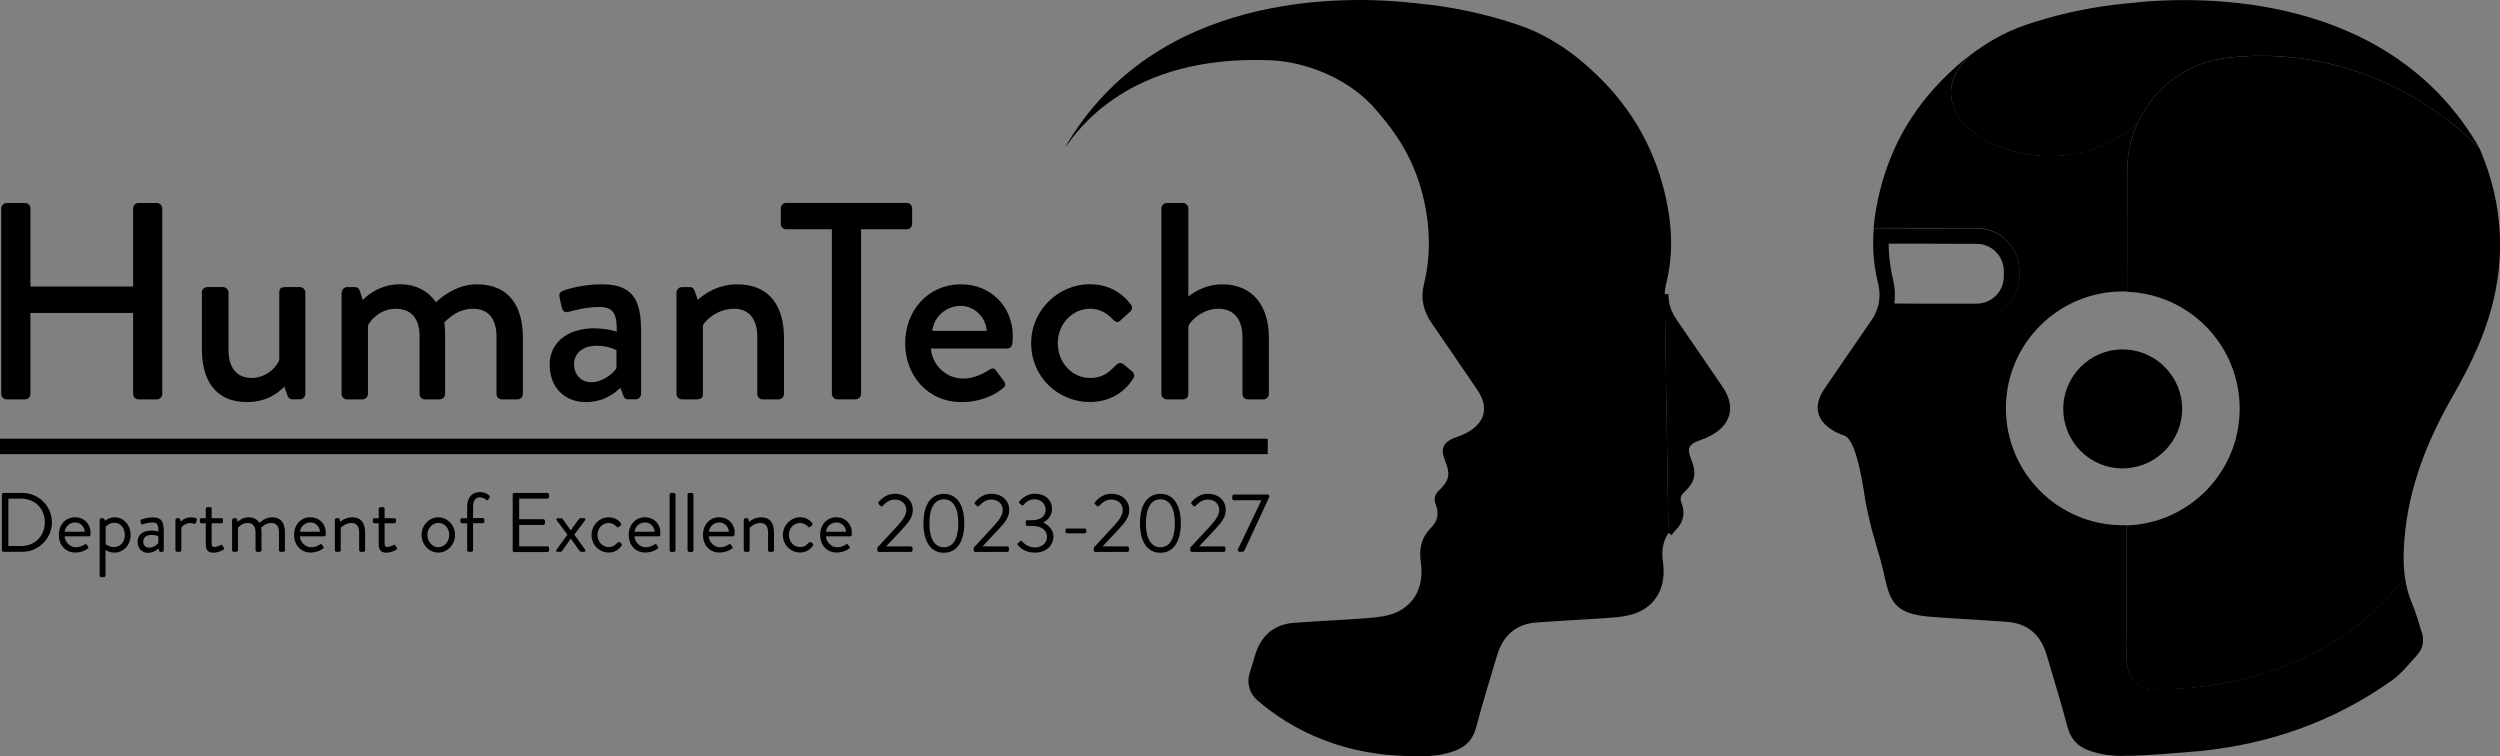 <svg viewBox="0 0 323.06 97.72" xmlns="http://www.w3.org/2000/svg" id="Livello_1">
  <rect x="0" y="0" width="323.06" height="97.72" fill="#808080" stroke="none"/>
  <defs>
    <style>
      .cls-1, .cls-2, .cls-3 {
        stroke: #000;
        stroke-miterlimit: 10;
      }

      .cls-2, .cls-3 {
        stroke-width: 2px;
      }

      .cls-2, .cls-4 {
        fill: #fff;
      }

      .cls-3 {
        fill: none;
      }

      .cls-5, .cls-4 {
        stroke-width: 0px;
      }
    </style>
  </defs>
  <g>
    <g>
      <path d="m.16,26.92c0-.36.33-.69.69-.69h2.39c.4,0,.69.33.69.69v10.11h13.27v-10.11c0-.36.29-.69.69-.69h2.39c.36,0,.69.33.69.69v24c0,.36-.33.69-.69.69h-2.39c-.4,0-.69-.33-.69-.69v-10.48H3.93v10.48c0,.36-.29.69-.69.69H.85c-.36,0-.69-.33-.69-.69v-24Z" class="cls-5"></path>
      <path d="m26.08,37.79c0-.37.33-.69.69-.69h2.07c.36,0,.69.33.69.69v7.43c0,2.36,1.12,3.62,2.97,3.62,2.14,0,3.48-1.74,3.59-2.39v-8.66c0-.58.29-.69.8-.69h1.88c.37,0,.69.33.69.69v13.12c0,.36-.33.69-.69.69h-1.01c-.36,0-.54-.26-.65-.58l-.36-1.05c-.33.29-1.85,1.99-4.79,1.99-4.35,0-5.87-3.08-5.87-6.85v-7.32Z" class="cls-5"></path>
      <path d="m44.16,37.79c0-.37.33-.69.69-.69h1.02c.32,0,.51.18.61.44l.4,1.23c.33-.33,1.99-2.03,4.78-2.03,2.1,0,3.63.83,4.68,2.32.4-.4,2.5-2.32,5.25-2.32,4.42,0,5.98,3.12,5.98,6.89v7.29c0,.36-.29.69-.69.69h-2.03c-.4,0-.69-.33-.69-.69v-7.43c0-2.28-1.05-3.59-3.01-3.59-2.21,0-3.48,1.56-3.74,1.78.07.33.11,1.01.11,1.74v7.5c0,.36-.33.69-.69.69h-1.92c-.4,0-.69-.33-.69-.69v-7.43c0-2.32-1.05-3.59-3.08-3.59-2.17,0-3.41,1.71-3.59,2.17v8.85c0,.36-.33.69-.69.69h-2.03c-.36,0-.69-.33-.69-.69v-13.12Z" class="cls-5"></path>
      <path d="m76.84,42.43c1.52,0,2.86.43,2.86.43.04-2.28-.4-3.19-2.25-3.19-1.67,0-3.3.44-4.06.65-.44.11-.69-.18-.8-.58l-.29-1.34c-.11-.47.14-.72.47-.83.26-.11,2.32-.83,5.01-.83,4.64,0,5.07,2.83,5.07,6.45v7.72c0,.36-.33.69-.69.69h-1.01c-.33,0-.47-.15-.62-.51l-.36-.98c-.8.76-2.21,1.85-4.46,1.85-2.72,0-4.68-1.85-4.68-4.86,0-2.65,2.1-4.68,5.8-4.68Zm-.44,6.96c1.45,0,2.83-1.09,3.26-1.81v-2.32c-.22-.15-1.23-.58-2.54-.58-1.74,0-2.94.91-2.94,2.39,0,1.31.87,2.32,2.21,2.32Z" class="cls-5"></path>
      <path d="m87.42,37.79c0-.37.33-.69.69-.69h1.05c.29,0,.51.18.58.44l.44,1.23c.25-.29,2.17-2.03,5.07-2.03,4.42,0,6.06,3.12,6.06,6.89v7.29c0,.36-.33.69-.69.69h-2.07c-.4,0-.69-.33-.69-.69v-7.43c0-2.32-1.12-3.59-3.01-3.59-2.28,0-3.84,1.67-4.02,2.17v8.85c0,.47-.22.69-.83.69h-1.89c-.36,0-.69-.33-.69-.69v-13.12Z" class="cls-5"></path>
      <path d="m107.5,29.63h-5.91c-.4,0-.69-.33-.69-.69v-2.03c0-.36.29-.69.69-.69h15.59c.4,0,.69.33.69.69v2.03c0,.36-.29.69-.69.69h-5.91v21.28c0,.36-.33.69-.69.69h-2.39c-.36,0-.69-.33-.69-.69v-21.28Z" class="cls-5"></path>
      <path d="m124.21,36.74c3.77,0,6.67,2.83,6.67,6.71,0,.25-.04.72-.07.98-.04.36-.33.61-.65.61h-9.86c.11,1.96,1.81,3.88,4.17,3.88,1.31,0,2.5-.58,3.23-1.05.43-.25.69-.4.98-.04l1.01,1.38c.25.29.36.58-.07.94-1.05.91-2.93,1.81-5.36,1.81-4.39,0-7.29-3.44-7.29-7.61s2.9-7.61,7.25-7.61Zm3.3,6.02c-.11-1.74-1.56-3.23-3.34-3.23-1.95,0-3.48,1.42-3.7,3.23h7.03Z" class="cls-5"></path>
      <path d="m140.88,36.74c2.21,0,3.91.91,5.25,2.58.26.33.18.76-.15,1.01l-1.2,1.09c-.43.4-.69.11-.98-.15-.65-.73-1.7-1.38-2.9-1.38-2.36,0-4.21,1.99-4.21,4.46s1.81,4.49,4.17,4.49c1.85,0,2.61-.94,3.37-1.67.33-.33.65-.33.98-.07l.98.8c.36.29.51.65.25,1.01-1.16,1.85-3.12,3.04-5.62,3.04-4.06,0-7.57-3.22-7.57-7.58s3.59-7.65,7.61-7.65Z" class="cls-5"></path>
      <path d="m150.08,26.92c0-.36.33-.69.69-.69h2.1c.36,0,.69.33.69.69v11.38c.36-.26,2.03-1.56,4.35-1.56,4.1,0,6.06,2.94,6.06,6.89v7.29c0,.36-.33.69-.69.69h-2.03c-.4,0-.69-.33-.69-.69v-7.36c0-2.36-1.2-3.66-3.08-3.66-2.21,0-3.74,1.67-3.92,2.28v8.74c0,.4-.25.69-.72.69h-2.07c-.36,0-.69-.33-.69-.69v-24Z" class="cls-5"></path>
    </g>
    <line y2="57.69" x2="163.82" y1="57.69" class="cls-3"></line>
    <g>
      <path d="m.25,63.91c0-.11.09-.21.2-.21h2.44c2.1,0,3.82,1.71,3.82,3.79s-1.72,3.82-3.82,3.82H.45c-.11,0-.2-.1-.2-.21v-7.2Zm2.46,6.65c1.78,0,3.08-1.27,3.08-3.07s-1.29-3.05-3.08-3.05h-1.63v6.12h1.63Z" class="cls-5"></path>
      <path d="m9.73,66.85c1.14,0,1.97.85,1.97,1.99,0,.08-.01.22-.02.29-.01.11-.1.18-.2.18h-3.13c.04.73.68,1.41,1.46,1.41.46,0,.83-.17,1.08-.33.15-.09.22-.14.3-.02.06.09.12.16.18.25.08.1.12.16-.04.28-.26.21-.85.5-1.6.5-1.32,0-2.13-1.03-2.13-2.28s.82-2.28,2.13-2.28Zm1.22,1.86c-.03-.63-.55-1.2-1.22-1.2-.73,0-1.29.52-1.37,1.2h2.59Z" class="cls-5"></path>
      <path d="m13.64,74.37c0,.11-.1.21-.21.21h-.34c-.11,0-.21-.1-.21-.21v-7.2c0-.11.1-.21.21-.21h.23c.1,0,.13.03.17.14l.08.21s.48-.46,1.26-.46c1.19,0,2.05,1.04,2.05,2.29s-.89,2.27-2.09,2.27c-.72,0-1.16-.36-1.16-.36v3.3Zm1.07-3.67c.84,0,1.42-.68,1.42-1.55s-.5-1.6-1.37-1.6c-.71,0-1.11.53-1.11.53v2.24s.46.38,1.05.38Z" class="cls-5"></path>
      <path d="m19.54,68.55c.47,0,.92.14.92.14.01-.8-.09-1.17-.71-1.17s-1.11.16-1.3.24c-.11.04-.17-.01-.21-.11l-.09-.27c-.04-.13.02-.2.12-.24.06-.03.7-.28,1.51-.28,1.11,0,1.38.57,1.38,1.84v2.41c0,.11-.1.21-.21.21h-.21c-.12,0-.15-.07-.18-.16l-.09-.29c-.23.23-.67.57-1.35.57-.76,0-1.34-.55-1.34-1.42s.62-1.45,1.74-1.45Zm-.28,2.22c.54,0,1.01-.34,1.2-.61v-.86c-.13-.08-.43-.17-.91-.17-.61,0-1.04.3-1.04.87,0,.43.29.77.76.77Z" class="cls-5"></path>
      <path d="m22.68,67.17c0-.11.1-.21.21-.21h.21c.09,0,.16.05.18.15l.09.32s.4-.58,1.3-.58c.33,0,.87.05.76.36l-.13.37c-.05.14-.15.14-.26.1-.1-.04-.26-.09-.42-.09-.83,0-1.19.61-1.19.61v2.9c0,.11-.1.21-.21.21h-.34c-.11,0-.21-.1-.21-.21v-3.94Z" class="cls-5"></path>
      <path d="m26.59,67.62h-.55c-.12,0-.21-.1-.21-.21v-.24c0-.12.09-.21.21-.21h.55v-1.21c0-.11.1-.21.21-.21l.35-.02c.11,0,.2.1.2.21v1.23h1.26c.12,0,.21.09.21.21v.24c0,.11-.09.21-.21.21h-1.26v2.54c0,.43.11.52.36.52.27,0,.65-.16.79-.24.16-.09.21-.02.26.07l.16.27c.08.13.04.2-.08.27-.15.1-.74.37-1.25.37-.87,0-1-.52-1-1.2v-2.61Z" class="cls-5"></path>
      <path d="m30.03,67.17c0-.11.1-.21.21-.21h.21c.1,0,.15.04.17.13l.1.34s.51-.58,1.41-.58c.64,0,1.11.25,1.39.71.05-.04.75-.71,1.62-.71,1.26,0,1.68.83,1.68,1.96v2.29c0,.11-.1.21-.21.21h-.35c-.11,0-.21-.1-.21-.21v-2.29c0-.82-.35-1.23-.98-1.23-.71,0-1.17.47-1.33.61.03.18.05.39.05.62v2.29c0,.11-.1.21-.21.21h-.35c-.11,0-.21-.1-.21-.21v-2.29c0-.83-.37-1.23-1.03-1.23-.77,0-1.24.62-1.24.62v2.9c0,.11-.1.21-.21.21h-.34c-.11,0-.21-.1-.21-.21v-3.94Z" class="cls-5"></path>
      <path d="m40.13,66.85c1.14,0,1.97.85,1.97,1.99,0,.08-.01.22-.02.29-.01.11-.1.18-.2.18h-3.13c.04.73.68,1.41,1.46,1.41.46,0,.83-.17,1.08-.33.15-.09.22-.14.3-.02.06.09.12.16.18.25.08.1.12.16-.04.28-.26.21-.85.5-1.6.5-1.32,0-2.13-1.03-2.13-2.28s.82-2.28,2.13-2.28Zm1.22,1.86c-.03-.63-.55-1.2-1.22-1.2-.73,0-1.29.52-1.37,1.2h2.59Z" class="cls-5"></path>
      <path d="m43.28,67.17c0-.11.1-.21.21-.21h.21c.1,0,.15.04.17.13l.1.34s.62-.58,1.52-.58c1.26,0,1.69.83,1.69,1.96v2.29c0,.11-.1.21-.21.21h-.35c-.11,0-.21-.1-.21-.21v-2.29c0-.83-.37-1.23-.98-1.23-.82,0-1.4.62-1.4.62v2.9c0,.11-.1.21-.21.21h-.34c-.11,0-.21-.1-.21-.21v-3.94Z" class="cls-5"></path>
      <path d="m48.94,67.62h-.55c-.12,0-.21-.1-.21-.21v-.24c0-.12.09-.21.21-.21h.55v-1.21c0-.11.1-.21.21-.21l.35-.02c.11,0,.2.1.2.21v1.23h1.26c.12,0,.21.09.21.21v.24c0,.11-.09.21-.21.21h-1.26v2.54c0,.43.11.52.36.52.27,0,.65-.16.79-.24.16-.09.21-.02.26.07l.16.27c.08.13.04.2-.08.27-.15.1-.74.37-1.25.37-.87,0-1-.52-1-1.2v-2.61Z" class="cls-5"></path>
      <path d="m56.64,66.85c1.21,0,2.16,1.04,2.16,2.27s-.96,2.29-2.16,2.29-2.16-1.04-2.16-2.29.96-2.27,2.16-2.27Zm0,3.86c.79,0,1.41-.71,1.41-1.59s-.62-1.55-1.41-1.55-1.41.7-1.41,1.55.62,1.59,1.41,1.59Z" class="cls-5"></path>
      <path d="m60.37,67.62h-.66c-.12,0-.21-.1-.21-.21v-.24c0-.12.09-.21.21-.21h.66v-1.52c0-1.26.73-1.85,1.66-1.85.6,0,1,.26,1.2.45.08.07.09.17.04.25l-.17.28c-.07.11-.17.1-.28.01-.14-.11-.47-.32-.79-.32-.5,0-.9.34-.9,1.17v1.52h1.26c.12,0,.21.09.21.21v.24c0,.11-.09.21-.21.21h-1.26v3.49c0,.11-.1.21-.21.21h-.34c-.11,0-.21-.1-.21-.21v-3.49Z" class="cls-5"></path>
      <path d="m66.25,63.91c0-.11.09-.21.21-.21h4.28c.12,0,.21.1.21.21v.32c0,.11-.09.21-.21.21h-3.65v2.65h3.12c.11,0,.21.1.21.21v.32c0,.12-.1.21-.21.21h-3.12v2.77h3.65c.12,0,.21.1.21.21v.32c0,.11-.09.21-.21.21h-4.28c-.12,0-.21-.1-.21-.21v-7.2Z" class="cls-5"></path>
      <path d="m73.32,69.09l-1.38-1.85c-.11-.14-.04-.28.14-.28h.46c.08,0,.14.04.17.09l1.03,1.48h.01l1.08-1.48s.1-.09.17-.09h.46c.18,0,.25.14.14.28l-1.38,1.84,1.39,1.95c.1.14.03.28-.14.28h-.4c-.07,0-.13-.05-.16-.1l-1.15-1.6h-.01l-1.13,1.61s-.1.09-.17.09h-.4c-.19,0-.24-.14-.14-.28l1.42-1.93Z" class="cls-5"></path>
      <path d="m78.68,66.85c.65,0,1.16.26,1.55.76.08.1.05.23-.04.3l-.21.17c-.16.15-.22.04-.32-.04-.22-.25-.58-.46-1-.46-.82,0-1.45.67-1.45,1.54s.62,1.57,1.44,1.57c.65,0,.9-.33,1.15-.57.13-.13.21-.11.33-.02l.12.09c.11.08.14.2.08.3-.33.52-.92.91-1.66.91-1.21,0-2.23-.97-2.23-2.27s1.05-2.29,2.24-2.29Z" class="cls-5"></path>
      <path d="m83.37,66.85c1.14,0,1.97.85,1.97,1.99,0,.08-.01.22-.02.29-.01.11-.1.18-.2.18h-3.13c.04.73.68,1.41,1.46,1.41.46,0,.83-.17,1.08-.33.15-.09.22-.14.3-.02.06.09.12.16.18.25.08.1.12.16-.04.28-.26.21-.85.5-1.6.5-1.32,0-2.13-1.03-2.13-2.28s.82-2.28,2.13-2.28Zm1.22,1.86c-.03-.63-.55-1.2-1.22-1.2-.73,0-1.29.52-1.37,1.2h2.59Z" class="cls-5"></path>
      <path d="m86.53,63.91c0-.11.1-.21.21-.21h.34c.11,0,.21.1.21.21v7.2c0,.11-.1.21-.21.21h-.34c-.11,0-.21-.1-.21-.21v-7.2Z" class="cls-5"></path>
      <path d="m88.85,63.91c0-.11.1-.21.21-.21h.34c.11,0,.21.1.21.21v7.2c0,.11-.1.21-.21.21h-.34c-.11,0-.21-.1-.21-.21v-7.2Z" class="cls-5"></path>
      <path d="m92.97,66.85c1.14,0,1.97.85,1.97,1.99,0,.08-.01.22-.02.29-.01.11-.1.18-.2.18h-3.13c.04.73.68,1.41,1.46,1.41.46,0,.83-.17,1.08-.33.15-.09.22-.14.3-.02.06.09.12.16.18.25.08.1.12.16-.04.28-.26.21-.85.5-1.6.5-1.32,0-2.13-1.03-2.13-2.28s.82-2.28,2.13-2.28Zm1.22,1.86c-.03-.63-.55-1.2-1.22-1.2-.73,0-1.29.52-1.37,1.2h2.59Z" class="cls-5"></path>
      <path d="m96.12,67.17c0-.11.1-.21.21-.21h.21c.1,0,.15.04.17.13l.1.34s.62-.58,1.52-.58c1.26,0,1.69.83,1.69,1.96v2.29c0,.11-.1.21-.21.21h-.35c-.11,0-.21-.1-.21-.21v-2.29c0-.83-.37-1.23-.98-1.23-.82,0-1.4.62-1.4.62v2.9c0,.11-.1.21-.21.21h-.34c-.11,0-.21-.1-.21-.21v-3.94Z" class="cls-5"></path>
      <path d="m103.41,66.85c.65,0,1.16.26,1.55.76.08.1.05.23-.04.3l-.21.17c-.16.15-.22.04-.32-.04-.22-.25-.58-.46-1-.46-.82,0-1.45.67-1.45,1.54s.62,1.57,1.44,1.57c.65,0,.9-.33,1.15-.57.13-.13.21-.11.33-.02l.12.09c.11.08.14.2.08.3-.33.52-.92.91-1.66.91-1.21,0-2.23-.97-2.23-2.27s1.05-2.29,2.24-2.29Z" class="cls-5"></path>
      <path d="m108.11,66.85c1.14,0,1.97.85,1.97,1.99,0,.08-.01.22-.02.29-.01.11-.1.18-.2.18h-3.13c.04.73.68,1.41,1.46,1.41.46,0,.83-.17,1.08-.33.15-.09.22-.14.3-.02.06.09.12.16.18.25.08.1.12.16-.04.28-.26.21-.85.5-1.6.5-1.32,0-2.13-1.03-2.13-2.28s.82-2.28,2.13-2.28Zm1.22,1.86c-.03-.63-.55-1.2-1.22-1.2-.73,0-1.29.52-1.37,1.2h2.59Z" class="cls-5"></path>
      <path d="m113.36,70.78c.89-.96,1.77-1.92,2.66-2.88.74-.8,1.1-1.46,1.1-1.97,0-.62-.4-1.38-1.52-1.38-.67,0-1.21.46-1.54.82-.09.09-.21.09-.29,0l-.22-.21c-.07-.08-.09-.2-.01-.28,0,0,.77-1.07,2.07-1.07,1.55,0,2.35.99,2.35,2.1,0,.96-.61,1.66-1.36,2.47-.7.74-1.39,1.49-2.09,2.23h3.2c.11,0,.21.1.21.21v.29c0,.11-.1.21-.21.21h-4.13c-.12,0-.21-.1-.21-.21v-.33Z" class="cls-5"></path>
      <path d="m119.33,67.62c0-2.38.96-3.8,2.64-3.8s2.64,1.42,2.64,3.8-.96,3.81-2.64,3.81-2.64-1.42-2.64-3.81Zm4.51,0c0-1.97-.67-3.1-1.87-3.1s-1.87,1.13-1.87,3.1.67,3.1,1.87,3.1,1.87-1.11,1.87-3.1Z" class="cls-5"></path>
      <path d="m125.82,70.78c.89-.96,1.77-1.92,2.66-2.88.74-.8,1.1-1.46,1.1-1.97,0-.62-.4-1.38-1.52-1.38-.67,0-1.21.46-1.54.82-.09.09-.21.09-.29,0l-.22-.21c-.07-.08-.09-.2-.01-.28,0,0,.77-1.07,2.07-1.07,1.55,0,2.35.99,2.35,2.1,0,.96-.61,1.66-1.36,2.47-.7.74-1.39,1.49-2.09,2.23h3.2c.11,0,.21.1.21.21v.29c0,.11-.1.21-.21.21h-4.13c-.12,0-.21-.1-.21-.21v-.33Z" class="cls-5"></path>
      <path d="m131.53,70.19l.29-.25c.12-.09.21-.07.29.05.1.12.68.75,1.62.75.83,0,1.57-.5,1.57-1.36,0-.74-.58-1.42-1.92-1.42h-.61c-.12,0-.21-.07-.21-.24v-.26c0-.17.05-.24.23-.24h.6c1.16,0,1.73-.6,1.73-1.32,0-.86-.65-1.38-1.42-1.38s-1.19.43-1.42.71c-.07.08-.17.12-.28.02l-.26-.21c-.09-.08-.08-.21,0-.28,0,0,.78-.96,1.97-.96,1.32,0,2.24.77,2.24,1.99,0,.84-.63,1.49-1.12,1.72v.03c.51.22,1.3.83,1.3,1.76,0,1.18-.91,2.11-2.41,2.11-1.34,0-1.95-.7-2.19-.97-.07-.08-.08-.2.01-.26Z" class="cls-5"></path>
      <path d="m137.69,68.72v-.21c0-.12.09-.21.21-.21h2.27c.12,0,.21.09.21.21v.21c0,.11-.09.2-.21.2h-2.27c-.12,0-.21-.09-.21-.2Z" class="cls-5"></path>
      <path d="m141.33,70.78c.89-.96,1.77-1.92,2.66-2.88.74-.8,1.1-1.46,1.1-1.97,0-.62-.4-1.38-1.52-1.38-.67,0-1.21.46-1.54.82-.09.09-.21.09-.29,0l-.22-.21c-.07-.08-.09-.2-.01-.28,0,0,.77-1.07,2.07-1.07,1.55,0,2.35.99,2.35,2.1,0,.96-.61,1.66-1.36,2.47-.7.74-1.39,1.49-2.09,2.23h3.2c.11,0,.21.1.21.21v.29c0,.11-.1.21-.21.21h-4.13c-.12,0-.21-.1-.21-.21v-.33Z" class="cls-5"></path>
      <path d="m147.31,67.62c0-2.38.96-3.8,2.64-3.8s2.64,1.42,2.64,3.8-.96,3.81-2.64,3.81-2.64-1.42-2.64-3.81Zm4.51,0c0-1.97-.67-3.1-1.87-3.1s-1.87,1.13-1.87,3.1.67,3.1,1.87,3.1,1.87-1.11,1.87-3.1Z" class="cls-5"></path>
      <path d="m153.8,70.78c.89-.96,1.77-1.92,2.66-2.88.74-.8,1.1-1.46,1.1-1.97,0-.62-.4-1.38-1.52-1.38-.67,0-1.21.46-1.54.82-.09.09-.21.09-.29,0l-.22-.21c-.07-.08-.09-.2-.01-.28,0,0,.77-1.07,2.07-1.07,1.55,0,2.35.99,2.35,2.1,0,.96-.61,1.66-1.36,2.47-.7.74-1.39,1.49-2.09,2.23h3.2c.11,0,.21.1.21.21v.29c0,.11-.1.21-.21.21h-4.13c-.12,0-.21-.1-.21-.21v-.33Z" class="cls-5"></path>
      <path d="m159.97,70.99l3.03-6.34h-3.55c-.11,0-.21-.1-.21-.21v-.32c0-.11.1-.21.21-.21h4.37c.11,0,.21.1.21.21v.08l-3.17,6.83c-.04.1-.15.28-.36.28h-.32c-.11,0-.21-.1-.21-.21v-.12Z" class="cls-5"></path>
    </g>
  </g>
  <g>
    <g>
      <g>
        <path d="m285.28,82.91v.16s0,0,0,0c.02-.17,0-.15,0-.15Z" class="cls-4"></path>
        <path d="m312.93,81.66c-.38-1.23-.73-2.49-1.23-3.67-.48-1.13-.77-2.26-.93-3.42h0c-9.86,13.14-26.25,14.48-31.18,14.47-.09,0-.17,0-.26,0-.02,0-1.17,0-1.19,0-2.1-.07-3.31-1.81-3.33-3.91l-.06-1.91s0,0,0,0v-.16s.05-2.49.05-2.49c0-4.59.01-8.23.02-12.7-.18,0-.35,0-.53,0-8.34-.01-15.09-6.78-15.08-15.13.01-8.34,6.78-15.09,15.13-15.08.18,0,.35,0,.53.01,0-2.22,0-4.54.01-7.01l.02-8.74c0-2.15.48-4.2,1.33-6.05-7.62,7.05-19.65,4.41-23.14-.85-1.58-2.37-1.41-5.28,1.69-8.06-1.39,1.05-2.69,2.22-3.93,3.49-4.57,4.68-7.34,10.27-8.44,16.7-.13.77-.23,1.54-.29,2.3h6.9s6.41.02,6.41.02c3.03,0,5.51,2.49,5.51,5.52v.7c0,3.03-2.49,5.51-5.52,5.51h-7.42s-6.04-.02-6.04-.02c-.09.15-.19.31-.3.46-1.7,2.43-3.35,4.9-5.04,7.34-.26.37-.51.75-.77,1.12-2.28,3.26-.12,5.31,2.5,6.2,1.74.59,2.58,7.93,2.77,8.78.27,1.2.52,2.5.77,3.4.5,1.8.84,2.89,1.15,4,.85,3.07.8,5.62,3.46,6.64,1.01.39,2.14.52,3.23.6,3.21.25,6.44.39,9.65.64,2.65.2,4.32,1.68,5.07,4.19.94,3.14,1.89,6.28,2.74,9.45.4,1.49,1.27,2.41,2.65,2.94,1.61.61,3.28.79,4.96.72.02,0,.03,0,.05,0,2.18.03,7.39-.45,8.02-.49.43-.03.87-.07,1.3-.11,9.08-.88,17.44-3.82,24.94-9.15,1.24-.88,2.22-2.15,3.26-3.29.78-.85.9-1.91.57-2.99Z" class="cls-5"></path>
      </g>
      <path d="m279.58,92.44c-.09,0-.17,0-.26,0,.08,0,.17,0,.26,0Z" class="cls-2"></path>
      <path d="m285.28,82.91v.16s0,0,0,0c.02-.17,0-.15,0-.15Z" class="cls-2"></path>
      <path d="m320.43,19.18C308.97-.84,284.84-.73,274.96.43h0c-2.06.18-4.1.48-6.12.89-2.04.41-4.07.93-6.07,1.57-.33.11-.67.22-1,.33-1.42.48-2.76,1.1-4.03,1.82-1.03.58-2.01,1.24-2.96,1.95-3.1,2.78-3.26,5.69-1.69,8.06,3.49,5.25,15.52,7.9,23.14.85.31-.69.68-1.34,1.09-1.97,2.32-3.51,6.13-5.98,10.59-6.48,19.56-2.16,31.68,10.84,32.52,11.75,0,0,0,0,.01,0,0,0,0-.01,0-.02Z" class="cls-5"></path>
      <path d="m244.05,31.49h4.97s6.41.02,6.41.02c1.94,0,3.51,1.58,3.51,3.52v.7c0,1.94-1.58,3.51-3.52,3.51h-7.42s-3.21-.02-3.21-.02c.15-1,.09-2.03-.16-3.08-.14-.57-.26-1.18-.35-1.79-.14-.93-.21-1.89-.22-2.86m-1.93-2c-.14,1.73-.09,3.45.17,5.16.1.66.23,1.32.39,1.97.42,1.68.13,3.18-.72,4.6h6.04s7.42.02,7.42.02h0c3.03,0,5.51-2.48,5.52-5.51v-.7c0-3.03-2.47-5.52-5.51-5.52h-6.41s-6.9-.02-6.9-.02h0Z" class="cls-5"></path>
      <g>
        <path d="m274.3,60.04c-1.92,0-3.72-.75-5.08-2.11-1.36-1.36-2.1-3.17-2.1-5.08,0-3.96,3.23-7.18,7.19-7.18.21,0,.4.01.59.03,3.7.3,6.6,3.45,6.6,7.17s-2.91,6.86-6.62,7.15c-.18.01-.37.02-.55.02h-.03Z" class="cls-5"></path>
        <path d="m274.31,46.17h.01c.18,0,.36,0,.54.02,3.44.28,6.14,3.16,6.14,6.67,0,3.51-2.72,6.38-6.16,6.65-.17.01-.35.02-.53.02h-.01c-3.69,0-6.68-3-6.68-6.7,0-3.69,3-6.68,6.69-6.68m0-1c-4.23,0-7.68,3.44-7.69,7.68,0,2.05.79,3.98,2.24,5.44,1.45,1.45,3.38,2.26,5.43,2.26.22,0,.42-.01.62-.03,3.96-.31,7.07-3.67,7.08-7.65,0-3.98-3.09-7.35-7.06-7.67-.2-.02-.41-.03-.62-.03h-.01Z" class="cls-5"></path>
      </g>
    </g>
    <g>
      <path d="m215.12,38.02c.01-.43.07-.88.19-1.34.16-.65.29-1.31.39-1.97.3-2.01.32-4.03.09-6.05-.05-.48-.12-.96-.2-1.44-1.09-6.43-3.85-12.02-8.41-16.71-.3-.31-.6-.61-.91-.9-1.83-1.76-3.8-3.31-5.98-4.55-1.27-.72-2.61-1.34-4.03-1.82-4.3-1.47-8.7-2.39-13.19-2.81-9.83-1.17-33.81-1.32-45.34,18.46-.01.02.01.05.03.03,1.34-1.82,7.97-11.97,26.61-11.12,3.73.17,9.16,1.87,12.89,5.77,2.69,2.99,5.24,6.36,6.56,11.52.18.7.34,1.43.47,2.2.42,2.5.48,4.99.11,7.46-.1.66-.23,1.32-.39,1.97-.46,1.87-.07,3.5,1.01,5.06,1.66,2.39,3.28,4.8,4.93,7.2.03.05.07.1.1.15.26.37.51.75.77,1.12,2.28,3.26.11,5.31-2.51,6.2-1.74.59-2.26,1.39-1.57,3.08.71,1.76.56,2.56-.8,3.86-.57.54-.68,1.14-.4,1.84.45,1.13.23,2.12-.61,2.96-1.25,1.25-1.58,2.71-1.33,4.43.37,2.52-.37,4.6-2.03,5.85-.42.32-.9.58-1.43.79-1.01.38-2.14.51-3.23.6-3.21.25-6.44.38-9.65.62-2.71.2-4.39,1.74-5.12,4.35-.21.76-.47,1.51-.69,2.27-.35,1.22.05,2.54,1.01,3.38,4.53,3.92,11.32,7.32,20.59,7.22.02,0,.03,0,.05,0,.21,0,.43.01.64.02,1.47,0,2.92-.19,4.33-.73,1.39-.53,2.26-1.44,2.66-2.93.85-3.17,1.8-6.3,2.75-9.44.76-2.5,2.42-3.98,5.07-4.18,3.21-.24,6.43-.38,9.64-.62,1.09-.08,2.22-.21,3.23-.6,2.66-1.01,3.93-3.48,3.47-6.63-.2-1.39-.02-2.62.71-3.69" class="cls-5"></path>
      <path d="m215.6,68.86c.17-.25.38-.5.61-.74.68-.68.95-1.47.79-2.35-.04-.2-.1-.41-.18-.63-.05-.13-.09-.25-.11-.38-.1-.53.06-1.01.52-1.45.94-.89,1.31-1.55,1.21-2.45-.04-.41-.18-.87-.4-1.42-.13-.32-.21-.6-.26-.86-.18-1.11.42-1.73,1.83-2.2,1.88-.64,3.53-1.87,3.46-3.73-.02-.73-.31-1.56-.96-2.49-.26-.37-.51-.74-.77-1.12-1.68-2.44-3.33-4.91-5.03-7.35-.61-.87-1-1.77-1.14-2.72-.05-.32-.06-.64-.05-.97" class="cls-1"></path>
    </g>
    <path d="m321.07,20.8c-.2-.54-.63-1.59-.64-1.59-.83-.92-12.96-13.91-32.52-11.75-4.46.49-8.26,2.96-10.59,6.48-.41.63-.78,1.28-1.09,1.97-.85,1.85-1.32,3.9-1.33,6.05l-.02,8.74c0,2.47,0,4.79-.01,7.01,8.1.29,14.56,6.95,14.55,15.12-.01,8.16-6.5,14.8-14.6,15.07,0,4.47-.01,8.11-.02,12.7l-.05,2.49v.16s0,0,0,0l.06,1.91c.02,2.11,1.23,3.85,3.33,3.91.02,0,1.17,0,1.19,0,.08,0,.17,0,.26,0,4.92,0,21.32-1.33,31.18-14.47h0c-.23-1.65-.19-3.33-.05-5.04.56-6.69,2.98-12.71,6.28-18.45,2.43-4.23,4.5-8.6,5.46-13.43,1.15-5.76.66-11.36-1.38-16.86Z" class="cls-5"></path>
  </g>
</svg>